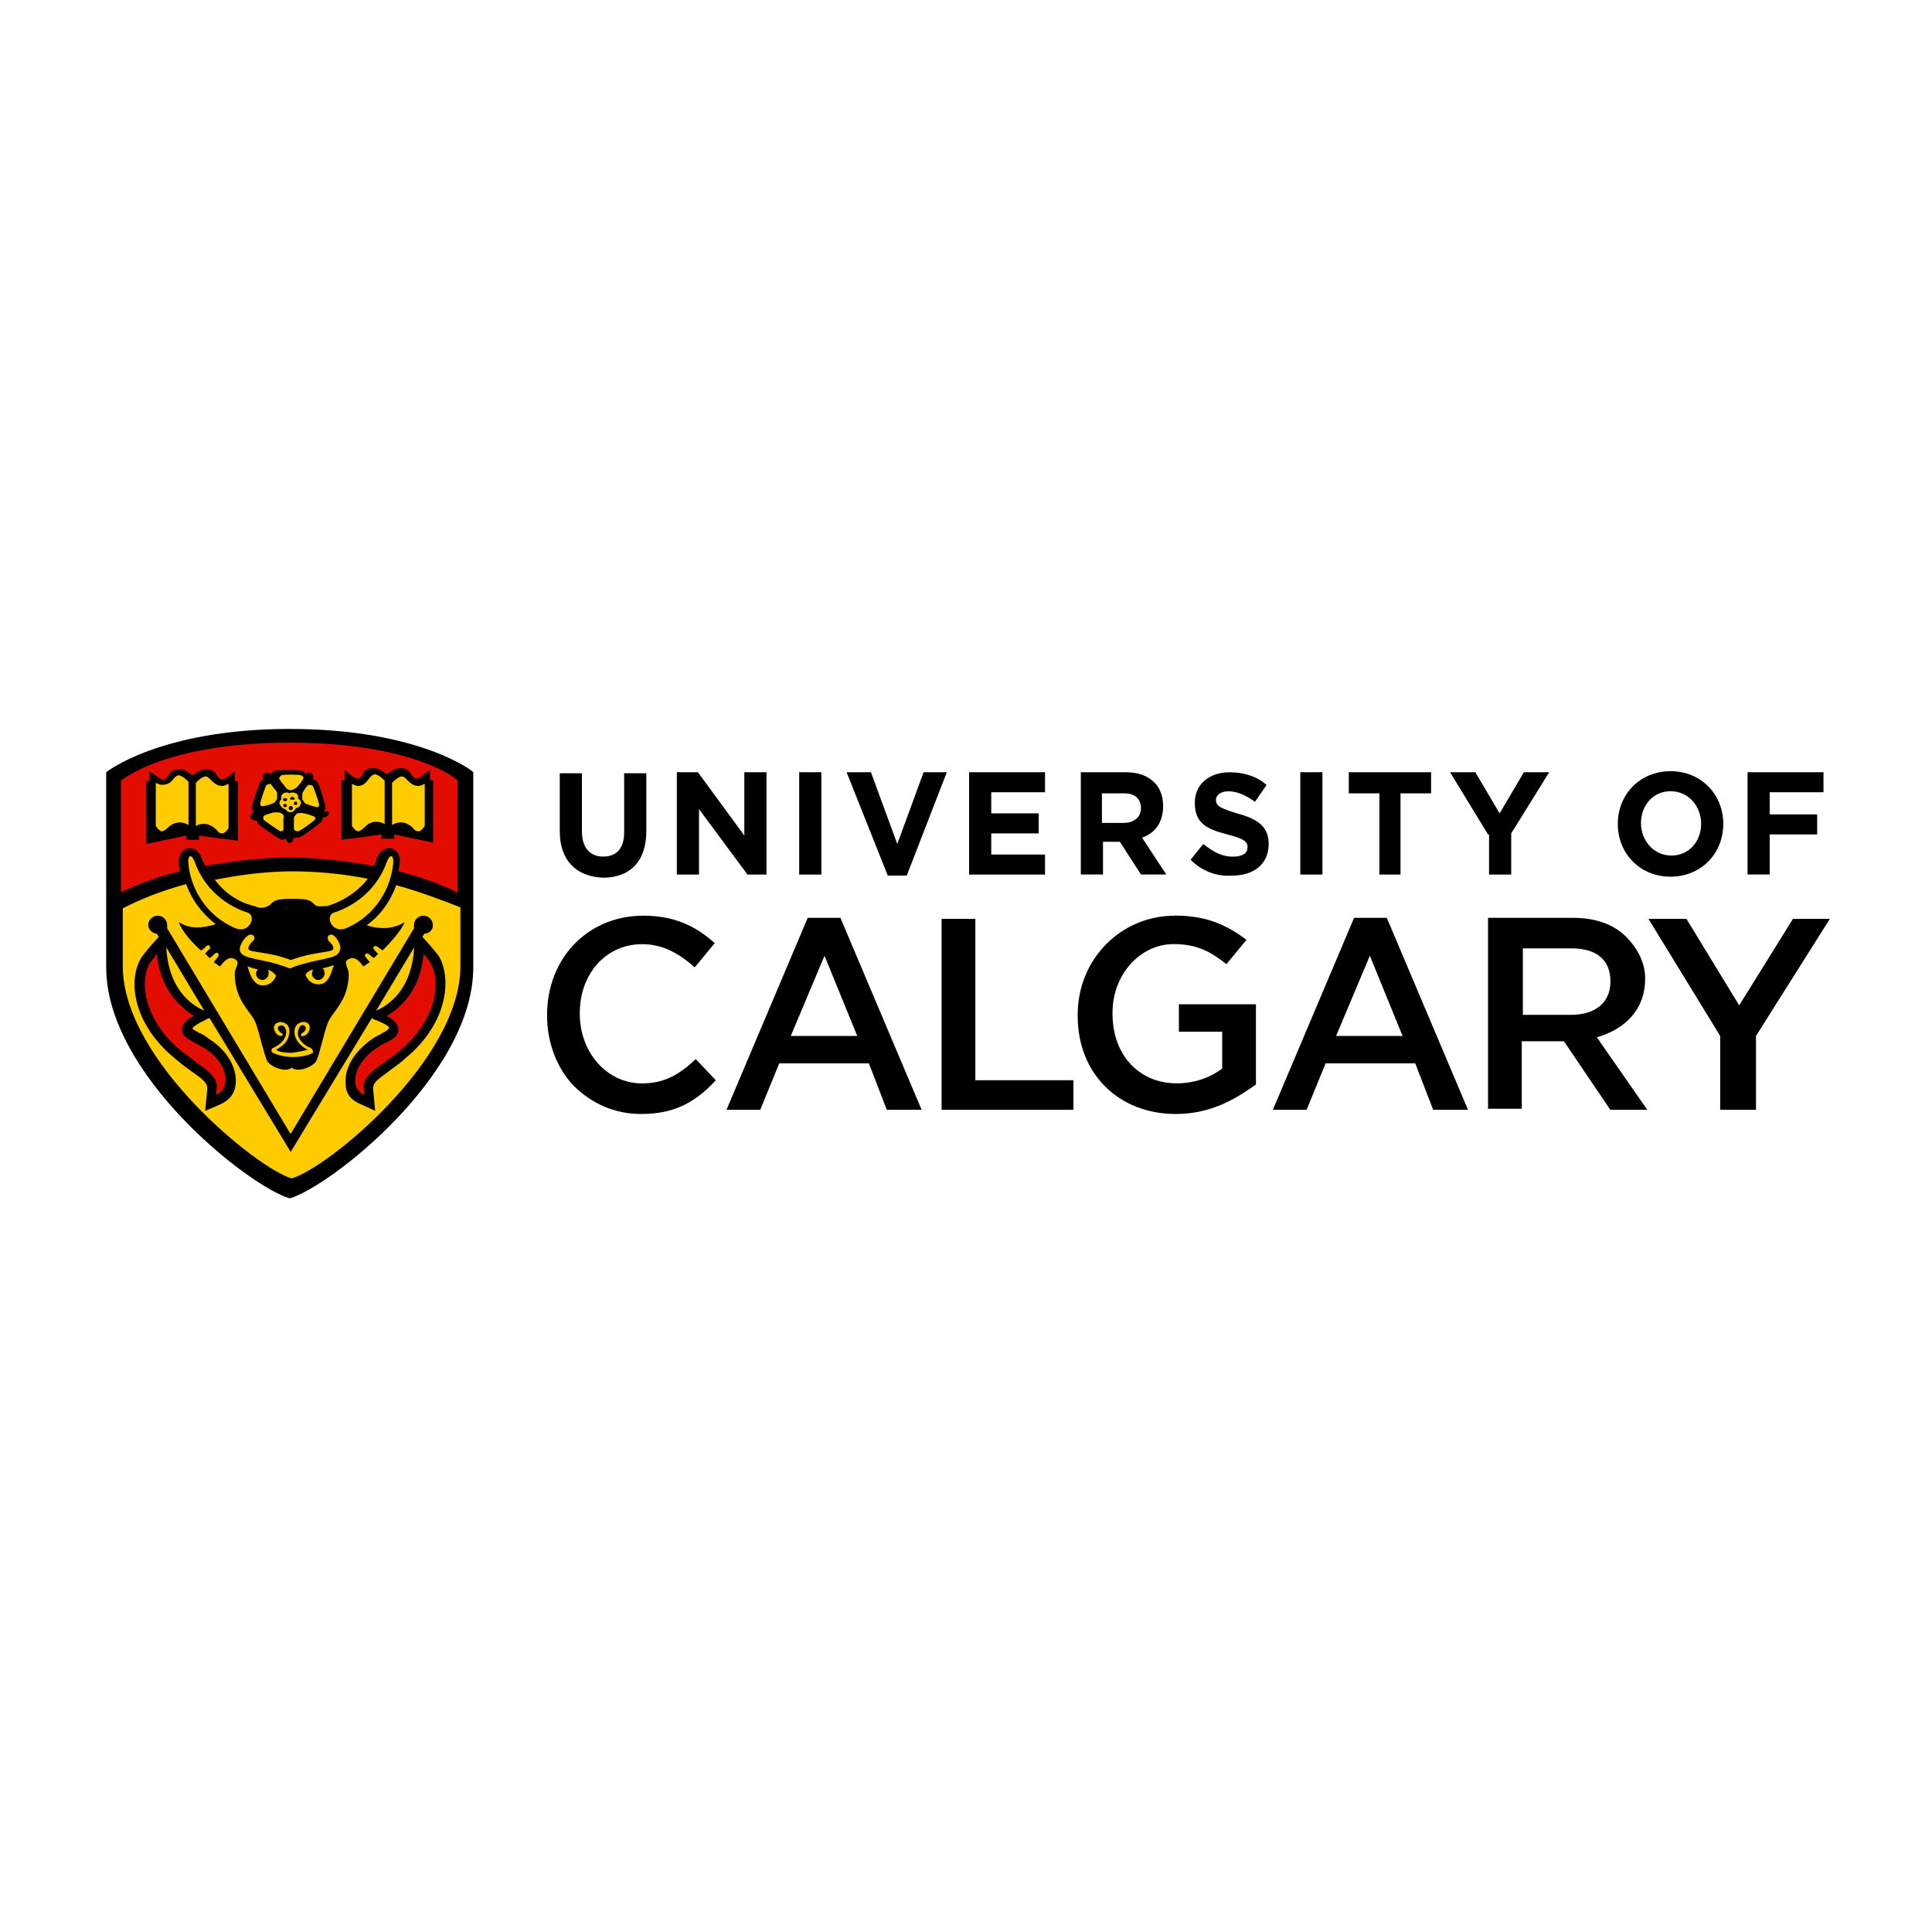 <svg xmlns="http://www.w3.org/2000/svg" id="Layer_1" data-name="Layer 1" viewBox="0 0 300 300"><defs><style>      .cls-1 {        fill: #fc0;      }      .cls-2 {        fill: #fff;        opacity: 0;      }      .cls-3 {        fill: #e30c00;      }    </style></defs><rect class="cls-2" width="300" height="300"></rect><g><path d="M44.99,113.19c-20.15,0-28.5,6.72-28.5,6.72v30.3c0,16.71,22.28,34.07,28.5,35.87,6.22-1.8,28.5-19.16,28.5-35.87v-30.3c.16,0-8.19-6.72-28.5-6.72Z"></path><g><g><g><path class="cls-1" d="M41.55,150.54c.16.16.16.33.16.66,0,.49-.49.98-.98.98s-.98-.49-.98-.98c0-.33.16-.49.33-.66-.82-.16-1.64-.49-1.64-.49.16.49.66,2.78,2.13,2.95,1.8.16,2.29-1.47,2.29-1.47,0,0-.33-.66-1.31-.98Z"></path><path class="cls-1" d="M50.06,150.38c.33.16.33.49.33.82,0,.49-.49.98-.98.98s-.98-.49-.98-.98c0-.16.16-.49.16-.66-.98.33-1.15.82-1.15.82,0,0,.49,1.64,2.29,1.47,1.47-.16,1.8-2.29,2.13-2.95-.16,0-.98.33-1.8.49Z"></path></g><path class="cls-1" d="M51.87,145.3c-.66-.49-1.31.16-.82.82.49.49.82.82.66,1.31-.33.49-2.95.33-6.55,1.64-3.44-1.31-6.22-1.15-6.55-1.64-.16-.33.16-.82.66-1.31.66-.66-.16-1.31-.82-.82-.49.33-1.47,1.64-1.15,2.46.49,1.31,3.6.98,7.7,2.62h0c4.09-1.64,7.21-1.31,7.7-2.62.49-.82-.33-1.97-.82-2.46Z"></path></g><path class="cls-1" d="M48.1,162.66c-.49-.16-1.47-.82-1.8-1.8-.16-.82.16-1.47.49-1.64s.82.16.66.66c-.16.33-.49.49-.66.66s0,.49.33.33c.66-.16.98-.82.98-1.31,0-.82-.82-.98-1.31-.82-.66.16-1.31.82-.98,2.13.33,1.15,1.31,1.8,1.97,2.13-.49.16-1.47.33-2.46.49-.98,0-2.13-.16-2.46-.49.49-.33,1.64-.82,1.97-2.13s-.16-1.97-.98-2.13c-.49-.16-1.31.16-1.31.82,0,.49.33,1.15.98,1.31.33,0,.49-.16.33-.33-.16-.16-.49-.33-.66-.66-.16-.49.16-.66.66-.66.33.16.82.66.49,1.64s-1.15,1.47-1.8,1.8c-.49.16-.49.66-.16.82.98.49,2.29.66,3.11.66h0c.82,0,2.29-.16,3.11-.66,0-.16,0-.66-.49-.82Z"></path><g><path class="cls-1" d="M45.15,122.69c.33,0,.49-.16.82-.33h0l.16-.16c.33-.33.82-.98.98-1.31v-.16c0-.16-.33-.33-.33-.33-.16-.16-2.95-.16-3.11,0h0c-.16.16-.33.33-.33.49.16.33.82,1.15.98,1.31.16.33.49.49.82.49Z"></path><path class="cls-1" d="M43.02,124.01v-.82h0v-.16c-.16-.33-.82-.98-.98-1.31h-.16c-.16,0-.33.16-.49.16-.16.16-.98,2.62-.98,2.95h0c0,.16.16.49.49.33.33,0,1.31-.33,1.64-.49.16-.16.49-.49.49-.66Z"></path><path class="cls-1" d="M43.68,126.3c-.16-.16-.49-.16-.82-.16h-.16c-.33,0-1.31.33-1.64.49l-.16.16v.49c.16.16,2.29,1.64,2.62,1.8h0c.16,0,.49,0,.49-.33v-1.64c.16-.33,0-.66-.33-.82Z"></path><path class="cls-1" d="M46.13,126.3c-.16.16-.33.33-.49.66h0v1.8s0,.16.16.16c.16.16.33.16.49.16.33,0,2.46-1.64,2.62-1.8h0c0-.16.16-.49-.16-.49-.33-.16-1.31-.49-1.64-.49-.33-.16-.66,0-.98,0Z"></path><path class="cls-1" d="M46.95,124.17c.16.16.33.49.49.66h.16c.33.16,1.31.49,1.64.49h.16c.16-.16.16-.33.16-.33,0-.33-.82-2.62-.98-2.95h0c-.16-.16-.49-.16-.66-.16-.33.16-.82.98-.98,1.31,0,.33,0,.66,0,.98Z"></path></g><path class="cls-1" d="M46.62,124.33c0-.16-.16-.16-.33-.33v-.33c0-.16-.16-.49-.33-.49-.33-.16-.82-.16-.98,0-.33-.16-.66-.16-.98,0-.16.16-.33.33-.33.49v.49l-.16.16c-.16.16-.16.49,0,.66.16.33.49.66.82.66h0c.16.33.49.49.82.49s.66-.33.82-.66c.33,0,.66-.33.66-.49.16-.16.16-.33,0-.66ZM44.33,125.32c-.16,0-.33,0-.33-.16s0-.33.16-.33.33,0,.33.16c.16.16,0,.33-.16.33ZM44.49,124.33c-.16.16-.33,0-.49,0-.16-.16,0-.33,0-.33.16-.16.33,0,.49,0s.16.16,0,.33ZM45.15,125.81c-.16,0-.33-.16-.33-.33s.16-.33.33-.33.33.16.33.33-.16.33-.33.33ZM45.15,124.17c-.16-.16-.16-.33,0-.33.16-.16.33-.16.49,0s.16.33,0,.33h-.49ZM45.81,124.99c-.16,0-.16-.16-.16-.33s.16-.16.33-.16.16.16.16.33-.16.16-.33.16Z"></path><g><path class="cls-1" d="M29.26,121.38c-.82-.82-1.31-.98-1.47-.98s-.33,0-.66.33l-.16.16c-.33.49-.82.98-1.8.98-.33,0-.66-.16-.98-.33v6.72c.33.49.66.82.98.82.16,0,.49-.16.82-.49.98-.98,2.13-1.15,3.28-.49v-6.72Z"></path><path class="cls-1" d="M34.5,122.04c-.82,0-1.31-.49-1.8-.98l-.16-.16c-.33-.33-.49-.33-.66-.33s-.66.16-1.47.98v6.72c.49-.33.98-.33,1.31-.33.66,0,1.31.33,1.97.98.33.49.66.49.82.49.33,0,.66-.33.98-.82v-6.88c-.33.16-.66.33-.98.33"></path></g><g><path class="cls-1" d="M60.87,128.1c1.15-.66,2.29-.49,3.28.49.33.49.66.49.82.49.33,0,.66-.33.98-.82v-6.55c-.33.16-.66.33-.98.33-.82,0-1.31-.49-1.8-.98l-.16-.16c-.33-.33-.49-.33-.66-.33s-.66.16-1.47.98v6.55Z"></path><path class="cls-1" d="M55.63,122.04c-.33,0-.66-.16-.98-.33v6.55c.33.49.66.82.98.82.16,0,.49-.16.82-.49.66-.66,1.15-.98,1.97-.98.49,0,.98.16,1.31.33v-6.72c-.82-.82-1.31-.98-1.47-.98s-.33,0-.66.33l-.16.16c-.49.66-.98,1.31-1.8,1.31"></path></g><g><path class="cls-1" d="M38.43,141.7c-2.13-.66-6.39-2.78-8.19-7.86-.49-1.31-1.15-1.15-.98.33.33,3.6,2.62,8.03,7.37,9.99,2.13.82,3.28-1.97,1.8-2.46Z"></path><path class="cls-1" d="M51.87,141.7c2.13-.66,6.39-2.78,8.19-7.86.49-1.31,1.15-1.15.98.33-.33,3.6-2.62,8.03-7.37,9.99-2.13.82-3.28-1.97-1.8-2.46Z"></path></g><path class="cls-1" d="M50.56,140.71c.33,0,.66-.16,1.15-.33,1.31-.49,3.6-1.64,5.41-3.93-4.09-.82-8.19-1.15-11.79-1.15s-7.86.49-11.96,1.31c1.8,2.46,4.26,3.6,5.57,3.93.33.16.82.16.98.33.66.16,1.15.16,1.97-.33.66-.66.82-.98,3.6-.98,2.62,0,2.78.33,3.44.98.49.33.98.16,1.64.16Z"></path><g><path class="cls-1" d="M64.31,147.1l-5.9,9.83c2.29-.98,5.57-3.6,5.9-9.83Z"></path><path class="cls-1" d="M31.72,156.93l-5.9-9.83c.33,6.22,3.6,8.85,5.9,9.83Z"></path><path class="cls-1" d="M61.53,137.44c-.82,2.29-2.29,4.59-4.59,6.22,1.8.66,4.26.66,5.9-.49-.49,1.31-2.29,3.28-3.44,4.42-.16-.16-.49-.33-.66-.49-.49-.49-.98,0-.66.33.16.16.49.66.66.66l-.66.66c-.33-.16-.49-.33-.66-.49-.49-.49-.98,0-.66.33.16.16.49.66.66.82-.33.16-.66.49-.98.66-.66-.82-1.31-1.64-2.29-1.15-.98.49,0,1.31,0,2.29,0,4.26-2.62,5.9-3.28,7.7-.66,1.8-1.31,5.08-1.8,5.9s-2.78,1.8-3.77.98c-.98.82-3.28-.16-3.77-.98s-1.15-4.09-1.8-5.9c-.66-1.8-3.28-3.44-3.28-7.7,0-.98.98-1.8,0-2.29-.98-.49-1.64.33-2.29,1.15-.33-.16-.66-.49-.98-.66.16-.16.49-.66.66-.82.33-.49-.16-.98-.66-.33-.16.16-.49.49-.66.49,0,0-.33-.33-.66-.66.16-.16.49-.66.66-.66.33-.49-.16-.98-.66-.33-.16.16-.33.33-.66.49-1.31-1.15-2.95-2.95-3.44-4.42,1.64,1.15,3.77.98,5.73.33-2.29-1.8-3.77-3.93-4.59-6.22-3.6.98-7.04,2.29-9.83,3.77v9.01c0,14.58,20.97,31.45,26.21,32.92,5.41-1.47,26.21-18.35,26.21-32.92v-9.17c-2.95-1.15-6.39-2.46-9.99-3.44ZM62.84,164.46c-1.15.98-1.97,1.47-2.78,2.13-1.64,1.15-2.13,1.64-2.13,2.46l.33,3.44-2.13-.98c-1.64-.66-2.46-1.64-2.46-3.28-.16-2.46,1.31-4.91,4.09-6.88.66-.49,1.31-.66,1.64-.98.49-.16.82-.49.98-.66.16-.33-.49-.66-1.97-1.31-.16,0-.49-.16-.66-.33l-12.61,20.8-12.61-20.8c-.33.16-.49.16-.66.33-1.47.66-1.97,1.15-1.97,1.31s.49.33.98.66c.49.16.98.49,1.64.98,2.78,1.8,4.26,4.42,4.09,6.88-.16,1.64-.98,2.62-2.46,3.28l-2.29.98.33-3.44c0-.82-.49-1.31-2.13-2.46-.66-.49-1.64-1.15-2.78-2.13-7.04-5.73-7.37-12.78-5.24-15.89.66-.98,2.62-3.11,2.62-3.11l-.33-.49c-.66,0-1.31-.66-1.31-1.31,0-.82.66-1.47,1.47-1.47s1.47.66,1.47,1.47v.49h0l19.16,31.94,19.16-31.94h0v-.49c0-.82.66-1.47,1.47-1.47s1.47.66,1.47,1.47c0,.66-.49,1.31-1.31,1.31l-.33.49s1.97,2.13,2.62,3.11c1.8,3.11,1.64,10.16-5.41,15.89Z"></path></g></g><g><path class="cls-3" d="M44.99,115.32c-19.33,0-26.21,5.9-26.21,5.9v17.36c2.62-1.31,5.73-2.46,9.17-3.28,0-.33-.16-.66-.16-.98-.16-.98.16-1.64.49-2.13.33-.33.82-.49,1.15-.49.49,0,1.47.16,1.97,1.8.16.33.33.66.49.98,4.42-.82,9.01-1.31,13.1-1.31s8.68.49,13.1,1.31c.16-.33.33-.66.33-.98.49-1.47,1.47-1.8,1.97-1.8s.82.16,1.15.49c.49.49.66,1.15.49,2.13,0,.33-.16.66-.16.98,3.28.82,6.55,1.97,9.17,3.28v-17.36c.33,0-6.55-5.9-26.04-5.9ZM37.12,130.56l-2.62-.33h-.16l-3.44-.49v.66h-1.97v-.66l-6.22,1.31v-9.66l.49-.16v-1.47l.98.66c.66.49.98.66,1.15.66.33,0,.49-.16.82-.66,0-.16.16-.16.16-.33.49-.49.82-.66,1.47-.66s1.31.33,2.13.98c.82-.66,1.47-.98,2.13-.98.49,0,.98.16,1.47.66,0,.16.16.16.16.33.33.33.49.66.82.66.16,0,.66-.16,1.15-.66l.82-.66v1.47l.49.16v9.17h.16ZM51.05,126.46c-.16.33-.49.49-.98.49,0,.33,0,.49-.16.66-.33.33-3.11,2.46-3.6,2.46h-.66c-.16.49-.33.82-.66.82s-.49-.33-.66-.66c-.16,0-.33.16-.49.16h-.16c-.49-.16-3.28-2.13-3.6-2.46,0-.16-.16-.33-.16-.49-.49,0-.82-.16-.98-.49-.16-.33.16-.66.49-.82-.16-.16-.33-.49-.33-.66,0-.49,1.15-3.77,1.31-4.09,0-.16.33-.16.49-.33-.16-.33-.16-.82.16-.98.16-.16.66-.16.98.16.16-.16.33-.49.49-.49.33-.16,1.47-.16,1.97-.16.82,0,2.13,0,2.46.16.16,0,.33.16.49.49.33-.33.82-.33.98-.16s.33.49.16.98c.33,0,.49.16.66.33.33.33,1.31,3.6,1.31,4.09,0,.16-.16.33-.33.66.66-.33.98,0,.82.33ZM67.43,130.88l-6.22-1.31v.66h-1.97v-.66l-3.44.49h-.16l-2.62.33v-9.17l.49-.16v-1.47l.82.66c.66.49.98.66,1.15.66.33,0,.49-.16.82-.66,0-.16.16-.16.16-.33.49-.49.82-.66,1.47-.66s1.31.33,2.13.98c.82-.66,1.47-.98,2.13-.98.49,0,.98.16,1.47.66,0,.16.16.16.16.33.33.33.49.66.82.66.16,0,.66-.16,1.15-.66l.98-.66v1.47l.49.16v9.66h.16Z"></path><path class="cls-3" d="M60.06,157.75c.82.49,1.8,1.15,1.8,2.13s-.82,1.47-1.8,1.97c-.49.16-.98.49-1.47.82-.82.49-3.6,2.62-3.44,5.41.16.98.49,1.47,1.47,1.97l-.16-1.31c0-1.31,1.15-2.29,2.78-3.44.66-.49,1.64-1.15,2.62-1.97,6.06-4.91,6.72-11.14,4.91-13.92-.16-.33-.66-.82-.98-1.31-.49,5.41-3.28,8.19-5.73,9.66Z"></path><path class="cls-3" d="M24.35,148.08c-.33.49-.66.98-.98,1.31-1.8,2.78-1.15,9.01,4.91,13.92,1.15.82,1.97,1.47,2.62,1.97,1.64,1.15,2.78,2.13,2.78,3.44l-.16,1.31c.98-.49,1.31-.98,1.47-1.97.33-2.78-2.46-4.91-3.44-5.41-.66-.33-1.15-.66-1.47-.82-.82-.49-1.8-.82-1.8-1.97,0-.98.82-1.64,1.8-2.13-2.29-1.47-5.24-4.26-5.73-9.66Z"></path></g><g><path d="M86.92,129.08v-9.01h3.44v9.01c0,2.62,1.31,3.93,3.28,3.93,2.13,0,3.28-1.31,3.28-3.77v-9.17h3.44v9.01c0,4.75-2.62,7.21-6.72,7.21-4.09-.16-6.72-2.62-6.72-7.21Z"></path><path d="M105.26,119.91h3.11l7.21,9.83v-9.83h3.44v15.89h-2.95l-7.53-10.16v10.16h-3.44v-15.89h.16Z"></path><path d="M124.1,119.91h3.44v15.89h-3.44v-15.89Z"></path><path d="M131.47,119.91h3.77l4.09,11.14,4.09-11.14h3.6l-6.22,16.05h-2.95l-6.39-16.05Z"></path><path d="M150.64,119.91h11.63v3.11h-8.35v3.28h7.37v3.11h-7.37v3.28h8.35v3.11h-11.79v-15.89h.16Z"></path><path d="M167.67,119.91h7.04c1.97,0,3.44.49,4.59,1.64.82.82,1.31,2.13,1.31,3.6h0c0,2.62-1.31,4.26-3.28,4.91l3.77,5.73h-3.93l-3.28-5.08h-2.62v5.08h-3.44v-15.89h-.16ZM174.55,127.77c1.64,0,2.62-.98,2.62-2.29h0c0-1.47-.98-2.29-2.62-2.29h-3.44v4.59h3.44Z"></path><path d="M184.87,133.51l1.97-2.46c1.47,1.15,2.78,1.97,4.59,1.97,1.47,0,2.29-.49,2.29-1.47h0c0-.82-.49-1.31-3.11-1.97-3.11-.82-5.08-1.64-5.08-4.91h0c0-2.95,2.29-4.75,5.41-4.75,2.29,0,4.26.66,5.73,1.97l-1.8,2.62c-1.31-.98-2.78-1.64-4.09-1.64s-1.97.66-1.97,1.31h0c0,.98.66,1.31,3.28,2.13,3.11.82,4.91,1.97,4.91,4.75h0c0,3.11-2.29,4.91-5.73,4.91-2.29.16-4.59-.66-6.39-2.46Z"></path><path d="M201.91,119.91h3.44v15.89h-3.44v-15.89Z"></path><path d="M214.19,123.19h-4.75v-3.28h12.78v3.28h-4.75v12.61h-3.28v-12.61Z"></path><path d="M231.06,129.57l-5.9-9.66h3.93l3.77,6.39,3.77-6.39h3.93l-5.9,9.5v6.39h-3.44v-6.22h-.16Z"></path><path d="M251.21,127.94h0c0-4.59,3.44-8.19,8.19-8.19s8.19,3.6,8.19,8.19h0c0,4.59-3.44,8.19-8.19,8.19s-8.19-3.6-8.19-8.19ZM264.15,127.94h0c0-2.78-1.97-5.08-4.75-5.08s-4.59,2.29-4.59,4.91h0c0,2.78,1.97,5.08,4.75,5.08,2.62,0,4.59-2.13,4.59-4.91Z"></path><path d="M271.36,119.91h11.79v3.11h-8.35v3.44h7.37v3.11h-7.37v6.22h-3.44v-15.89Z"></path><g><path d="M99.86,142.19c-8.52,0-14.91,6.55-14.91,15.4v.16c0,4.09,1.47,8.03,4.09,10.81,2.78,2.78,6.39,4.42,10.48,4.42,4.75,0,8.19-1.47,11.63-5.24l-3.11-3.28c-2.46,2.29-4.75,3.77-8.35,3.77-5.41,0-9.66-4.75-9.66-10.81v-.16c0-6.06,4.09-10.65,9.66-10.65,2.95,0,5.41,1.15,8.19,3.6l3.11-3.77c-2.29-1.97-5.41-4.26-11.14-4.26Z"></path><path d="M137.7,172.33h5.41l-12.61-29.81h-5.08l-12.61,29.81h5.24l2.95-7.21h13.92l2.78,7.21ZM133.11,160.86h-10.32l5.24-12.45,5.08,12.45Z"></path><path d="M222.54,172.33h5.41l-12.61-29.81h-5.08l-12.61,29.81h5.24l2.95-7.21h13.92l2.78,7.21ZM217.79,160.86h-10.32l5.24-12.45,5.08,12.45Z"></path><path d="M146.21,172.33h20.47v-4.59h-15.23v-25.06h-5.24v29.65Z"></path><path d="M182.41,142.19c-8.35,0-15.07,6.72-15.07,15.4v.16c0,9.01,6.39,15.23,15.23,15.23,5.57,0,9.5-2.46,12.45-4.59v-12.45h-11.96v4.26h6.72v5.73h0c-1.97,1.47-4.42,2.29-7.04,2.29-5.9,0-9.99-4.42-9.99-10.81v-.16c0-5.9,4.26-10.65,9.5-10.65,3.77,0,5.9,1.31,8.19,3.11l3.11-3.77c-3.44-2.62-6.72-3.77-11.14-3.77Z"></path><path d="M250.06,172.33h5.73l-7.86-11.3h.16c4.42-1.31,7.37-4.42,7.37-9.01v-.16c0-2.46-1.31-4.75-2.95-6.39-1.97-1.97-4.75-2.95-8.35-2.95h-13.1v29.65h5.24v-10.48h6.55l7.21,10.65ZM244,157.58h-7.53v-10.32h7.53c3.93,0,6.06,1.8,6.06,5.08v.16c0,3.11-2.29,5.08-6.06,5.08Z"></path><path d="M267.1,172.33h5.57v-11.47l11.47-18.18h-5.73l-8.35,13.43-8.19-13.43h-5.9l11.14,18.18v11.47h0Z"></path></g></g></g></svg>